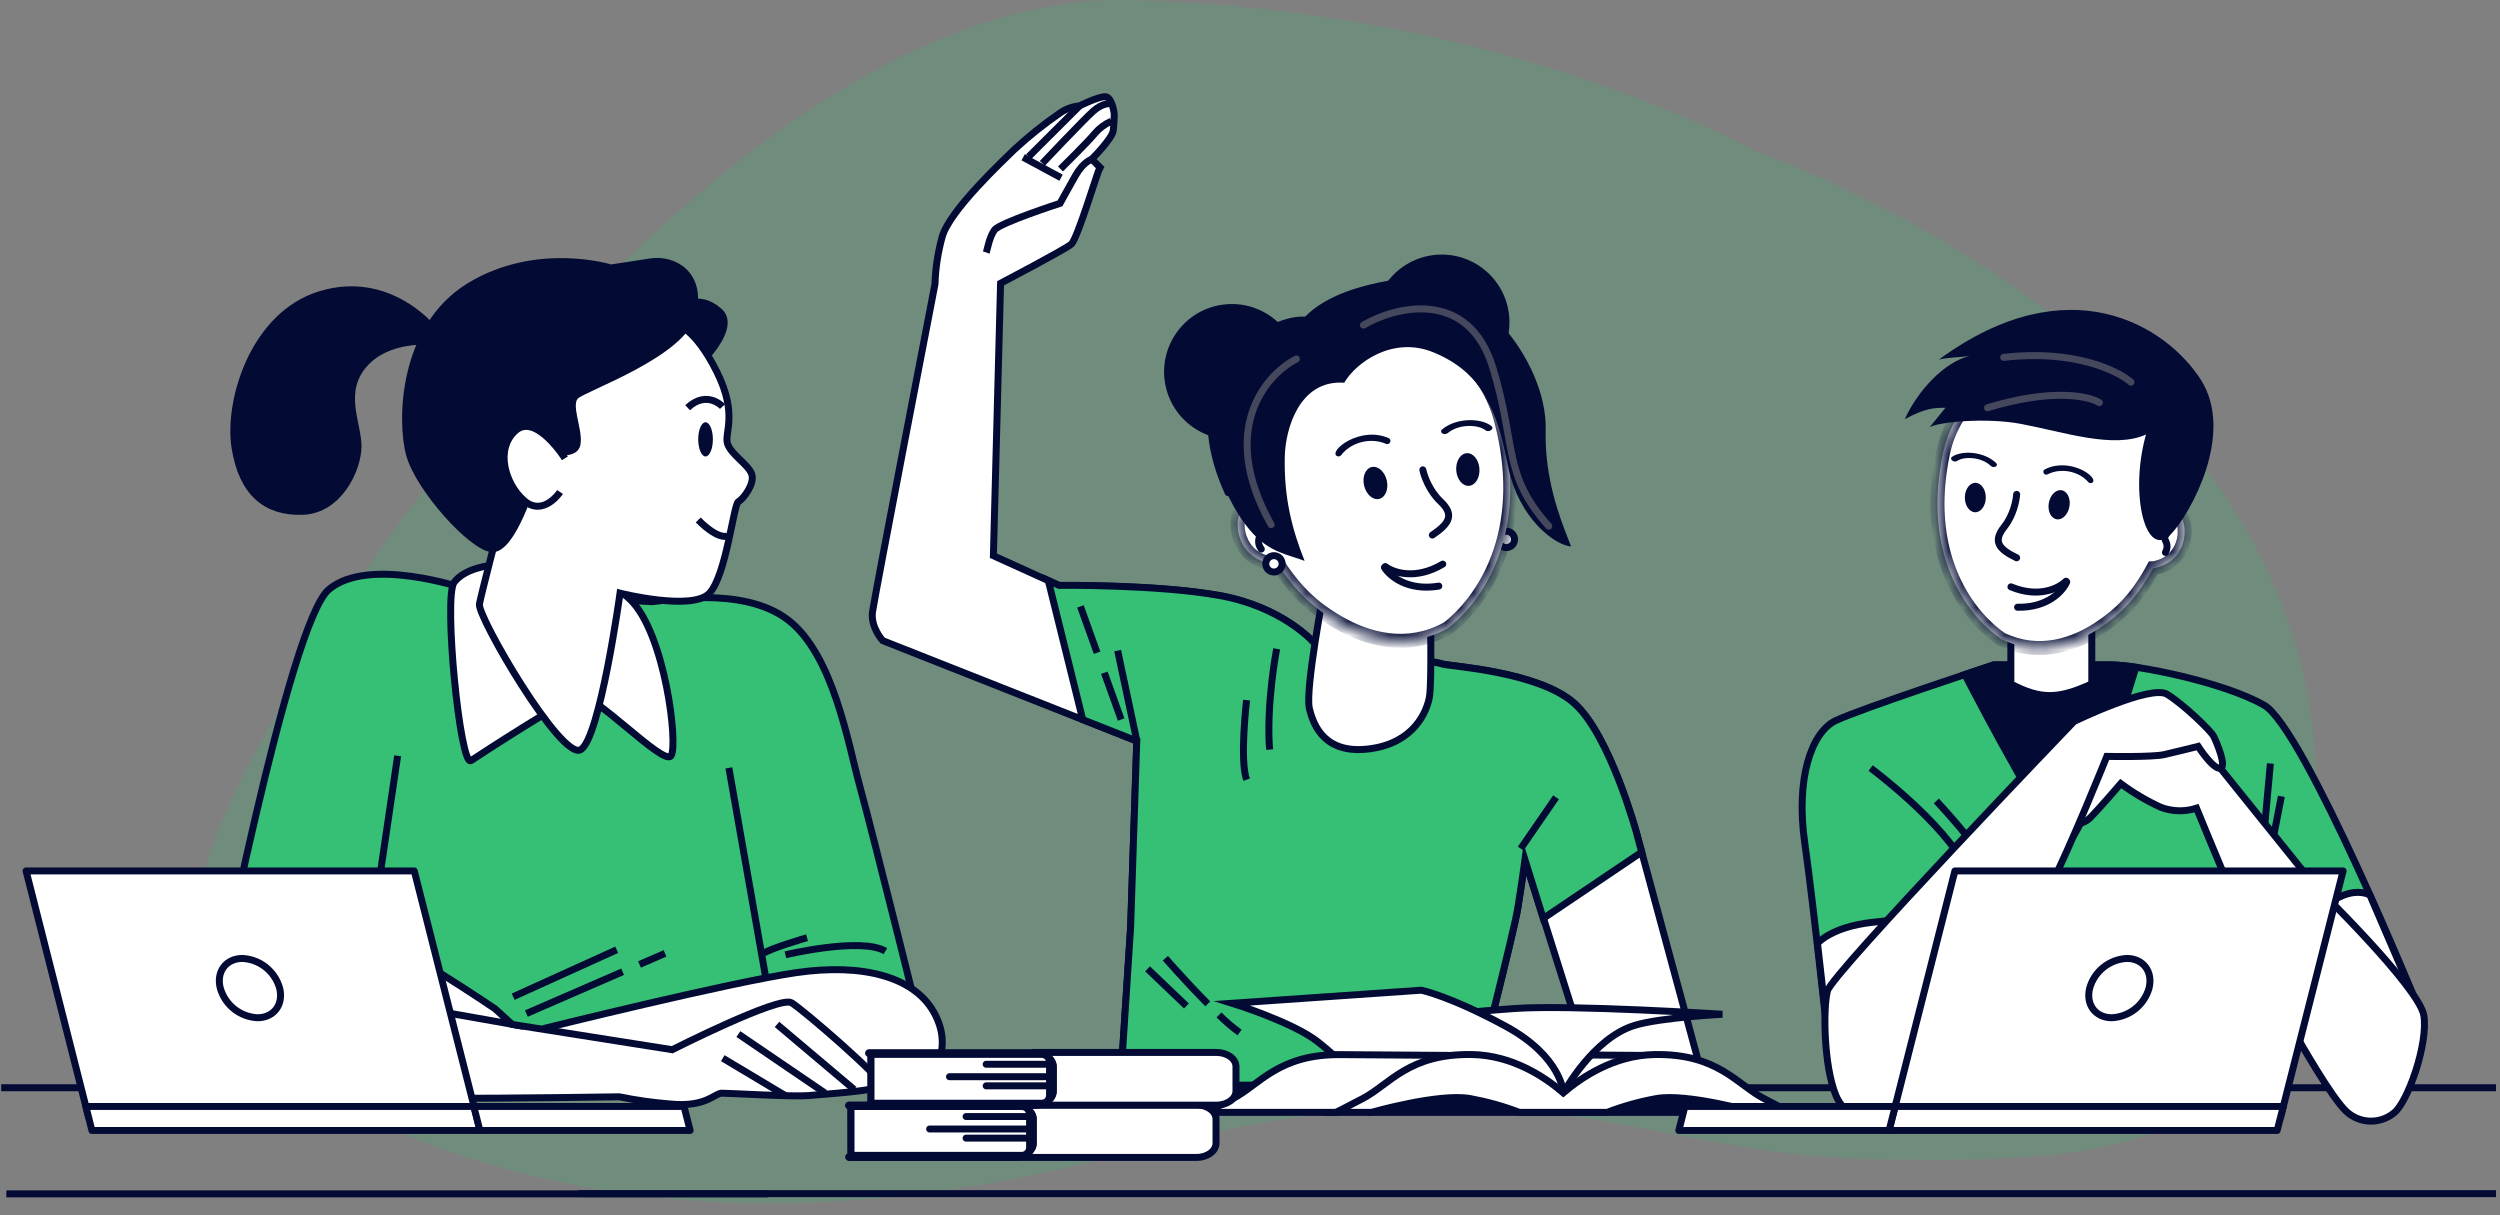 <?xml version="1.0" encoding="UTF-8"?> <svg xmlns="http://www.w3.org/2000/svg" width="179" height="87" viewBox="0 0 179 87" fill="none"><rect x="0" y="0" width="179" height="87" fill="#808080" stroke="none"/><path d="M125.715 10.852C125.715 10.852 108.036 0.686 81.007 0.009C53.978 -0.669 26.745 38.976 22.057 47.276C17.369 55.577 7.275 69.979 20.606 77.264C33.938 84.548 51.974 90.139 80.818 82.516C109.661 74.893 117.052 82.855 134.899 83.023C152.746 83.191 168.397 82.789 165.694 53.151C162.991 23.512 125.715 10.852 125.715 10.852Z" fill="#35C075" fill-opacity="0.2"></path><path d="M0.086 77.882H178.711" stroke="#030B34" stroke-width="0.5" stroke-miterlimit="10"></path><path d="M41.375 85.465H178.714" stroke="#030B34" stroke-width="0.5" stroke-miterlimit="10"></path><path d="M0.453 85.481H54.973" stroke="#030B34" stroke-width="0.5" stroke-miterlimit="10"></path><path d="M131.183 77.285L131.299 77.775H163.571L161.448 66.431C161.448 66.431 165.422 74.225 167.297 77.775H170.497L173.149 72.119C173.149 72.119 164.978 52.117 162.102 50.484C159.227 48.85 153.081 47.605 151.119 47.605H142.751C142.751 47.605 133.209 50.753 131.442 51.593C129.676 52.432 128.567 55.79 129.221 60.355C129.875 64.92 131.183 77.285 131.183 77.285Z" fill="#35C075" stroke="#030B34" stroke-width="0.5" stroke-miterlimit="10"></path><path d="M152.934 47.776C152.333 47.68 151.727 47.623 151.119 47.605H142.751L140.688 48.305C142.034 50.904 146.851 60.075 147.918 60.299C148.922 60.499 151.853 51.299 152.934 47.776Z" fill="#030B34" stroke="#030B34" stroke-width="0.5" stroke-miterlimit="10"></path><path d="M133.938 54.993C133.938 54.993 139.223 58.917 140.794 62.185" stroke="#030B34" stroke-width="0.5" stroke-miterlimit="10"></path><path d="M138.641 57.347C138.641 57.347 141.649 60.551 142.17 61.856" stroke="#030B34" stroke-width="0.5" stroke-miterlimit="10"></path><path d="M130.133 67.543C130.133 67.543 131.112 66.368 134.054 66.039L136.996 65.714L130.783 73.297L130.133 67.543Z" fill="white" stroke="#030B34" stroke-width="0.5" stroke-miterlimit="10"></path><path d="M166.415 64.931C166.415 64.931 168.164 63.36 169.682 64.081L173.148 72.126L166.219 67.747L166.415 64.931Z" fill="white" stroke="#030B34" stroke-width="0.5" stroke-miterlimit="10"></path><path d="M162.56 54.667L162.039 60.355" stroke="#030B34" stroke-width="0.5" stroke-miterlimit="10"></path><path d="M163.346 57.018L162.43 61.726" stroke="#030B34" stroke-width="0.5" stroke-miterlimit="10"></path><path d="M159.878 68.656L151.773 76.761" stroke="#030B34" stroke-width="0.5" stroke-miterlimit="10"></path><path d="M157.787 71.465L153.148 76.565" stroke="#030B34" stroke-width="0.5" stroke-miterlimit="10"></path><path d="M158.971 54.993L165.701 63.36C165.701 63.36 173.218 70.681 173.547 72.707C173.876 74.732 172.372 78.982 171.389 79.703C170.902 80.094 170.291 80.297 169.666 80.273C169.042 80.25 168.448 80.001 167.992 79.573C166.943 78.59 164.722 74.735 163.676 72.84C162.63 70.944 157.271 57.868 157.271 57.868C156.438 58.134 155.54 58.112 154.721 57.805C153.705 57.342 152.741 56.772 151.846 56.105C151.846 56.105 150.275 57.935 149.687 58.522C149.1 59.11 148.575 58.98 148.638 58.655C148.701 58.33 150.6 53.23 150.6 53.23L157.072 52.834L158.313 53.293L158.971 54.993Z" fill="white" stroke="#030B34" stroke-width="0.5" stroke-miterlimit="10"></path><path d="M148.498 51.659C148.498 51.659 131.176 69.702 130.847 70.944C130.519 72.186 130.585 76.303 131.435 78.394C132.285 80.486 134.51 80.094 135.098 79.769C135.685 79.444 144.707 67.673 146.536 64.028C148.365 60.383 150.849 54.157 150.849 54.157C150.849 54.157 154.12 54.223 154.97 54.027C155.82 53.831 157.387 53.44 157.387 53.44C157.387 53.44 158.436 55.073 158.957 55.007C159.479 54.94 158.695 53.111 158.499 52.719C158.303 52.327 156.341 50.431 155.166 49.711C153.99 48.99 148.498 51.659 148.498 51.659Z" fill="white" stroke="#030B34" stroke-width="0.5" stroke-miterlimit="10"></path><path d="M94.011 45.954C94.011 45.954 91.811 43.46 87.337 42.652C82.863 41.844 75.822 41.921 75.822 41.921L71.127 39.79L71.641 20.282C71.641 20.282 76.262 17.861 76.703 17.484C77.144 17.106 78.609 12.202 78.756 11.981L78.169 11.397C78.169 11.397 79.638 9.928 79.711 9.344C79.755 8.953 79.778 8.561 79.781 8.168C79.781 8.168 79.638 6.923 79.124 6.923C78.609 6.923 77.291 7.581 77.291 7.581C76.787 7.626 76.305 7.804 75.891 8.095C74.729 8.893 73.626 9.776 72.593 10.736C71.932 11.397 67.972 15.063 67.458 16.969C67.153 18.07 66.98 19.203 66.944 20.345C66.944 20.345 62.617 42.715 62.47 43.816C62.323 44.918 63.204 45.87 63.204 45.87L81.394 53.058L80.953 66.407L80.219 77.702H105.596C105.596 77.702 108.395 66.774 108.678 65.014C108.962 63.255 109.192 61.565 109.192 61.565L114.303 77.754H122.079L117.182 59.659C117.182 59.659 115.275 52.617 112.708 50.344C110.14 48.07 103.833 47.703 103.319 47.545C102.805 47.388 101.192 47.178 100.899 47.105C100.605 47.031 94.011 45.954 94.011 45.954Z" fill="white" stroke="#030B34" stroke-width="0.5" stroke-miterlimit="10"></path><path d="M117.185 59.669C117.185 59.669 115.278 52.628 112.711 50.354C110.143 48.081 103.836 47.713 103.322 47.556C102.808 47.398 101.195 47.189 100.901 47.115C100.608 47.042 94.007 45.943 94.007 45.943C94.007 45.943 91.807 43.449 87.333 42.641C82.859 41.833 75.817 41.91 75.817 41.91L75.055 41.56L77.524 51.526L81.393 53.055L80.952 66.403L80.218 77.698H105.592C105.592 77.698 108.391 66.77 108.674 65.011C108.957 63.251 109.188 61.562 109.188 61.562L110.496 65.76L117.545 61.009L117.185 59.669Z" fill="#35C075" stroke="#030B34" stroke-width="0.5" stroke-miterlimit="10"></path><path d="M78.173 11.408C78.173 11.408 77.585 11.554 77.001 12.579C76.417 13.604 75.899 14.559 75.899 14.559C75.899 14.559 71.572 15.958 71.205 16.466C70.838 16.973 70.691 17.865 70.617 18.082" stroke="#030B34" stroke-width="0.5" stroke-miterlimit="10"></path><path d="M73.258 11.261L75.972 12.726" stroke="#030B34" stroke-width="0.5" stroke-miterlimit="10"></path><path d="M79.575 8.679C79.12 8.875 78.717 9.173 78.396 9.55C77.903 10.159 75.93 12.097 75.93 12.097" stroke="#030B34" stroke-width="0.5" stroke-miterlimit="10"></path><path d="M79.492 7.423C79.492 7.423 78.96 7.35 78.278 7.955C77.596 8.56 74.633 11.694 74.633 11.694" stroke="#030B34" stroke-width="0.5" stroke-miterlimit="10"></path><path d="M77.29 7.591L73.648 11.222" stroke="#030B34" stroke-width="0.5" stroke-miterlimit="10"></path><path d="M81.402 53.069L80.023 46.58" stroke="#030B34" stroke-width="0.5" stroke-miterlimit="10"></path><path d="M78.552 46.737L77.359 43.418" stroke="#030B34" stroke-width="0.5" stroke-miterlimit="10"></path><path d="M80.274 51.519L79.07 48.168" stroke="#030B34" stroke-width="0.5" stroke-miterlimit="10"></path><path d="M108.883 60.761L111.412 57.088" stroke="#030B34" stroke-width="0.5" stroke-miterlimit="10"></path><path d="M91.41 46.454C91.41 46.454 90.651 50.379 90.903 53.67" stroke="#030B34" stroke-width="0.5" stroke-miterlimit="10"></path><path d="M89.257 50.127C89.257 50.127 88.749 54.429 89.257 55.825" stroke="#030B34" stroke-width="0.5" stroke-miterlimit="10"></path><path d="M87.281 72.668C87.738 73.126 88.231 73.547 88.754 73.927" stroke="#030B34" stroke-width="0.5" stroke-miterlimit="10"></path><path d="M83.438 68.61C83.438 68.61 84.97 70.359 86.477 71.874" stroke="#030B34" stroke-width="0.5" stroke-miterlimit="10"></path><path d="M82.164 69.369L84.948 72.028" stroke="#030B34" stroke-width="0.5" stroke-miterlimit="10"></path><path d="M94.826 42.127C94.826 42.127 93.433 49.36 93.75 50.72C94.066 52.081 94.955 54.04 98.11 53.61C101.265 53.179 102.154 50.937 102.344 49.925C102.533 48.912 102.407 43.281 102.407 43.281L94.826 42.127Z" fill="white" stroke="#030B34" stroke-width="0.5" stroke-miterlimit="10"></path><path d="M33.201 42.127C33.201 42.127 26.387 39.797 23.539 42.211C20.692 44.625 15.361 72.14 14.924 74.211C14.486 76.282 16.735 76.453 16.735 76.453H66.666C66.666 76.453 62.44 59.463 61.58 56.357C60.719 53.251 59.684 46.874 56.406 44.373C53.129 41.872 47.263 43.079 46.661 43.079C46.059 43.079 33.201 42.127 33.201 42.127Z" fill="#35C075" stroke="#030B34" stroke-width="0.5" stroke-miterlimit="10"></path><path d="M17.43 68.603C17.43 68.603 22.002 66.966 24.776 69.121" stroke="#030B34" stroke-width="0.5" stroke-miterlimit="10"></path><path d="M21.391 66.879C21.391 66.879 24.322 66.449 25.704 68.26" stroke="#030B34" stroke-width="0.5" stroke-miterlimit="10"></path><path d="M56.234 68.362C56.234 68.362 61.67 67.071 63.395 68.103" stroke="#030B34" stroke-width="0.5" stroke-miterlimit="10"></path><path d="M57.782 67.138C57.782 67.138 55.11 67.915 54.68 68.261" stroke="#030B34" stroke-width="0.5" stroke-miterlimit="10"></path><path d="M28.471 54.115L25.711 72.829" stroke="#030B34" stroke-width="0.5" stroke-miterlimit="10"></path><path d="M52.188 54.979L55.203 72.14" stroke="#030B34" stroke-width="0.5" stroke-miterlimit="10"></path><path d="M39.066 73.609C39.066 73.609 52.26 70.331 57.004 69.642C61.747 68.953 65.629 69.901 67.008 72.748C68.386 75.596 66.308 77.663 65.371 77.835C64.433 78.006 37.688 77.404 37.688 77.404L39.066 73.609Z" fill="white" stroke="#030B34" stroke-width="0.5" stroke-miterlimit="10"></path><path d="M36.661 73.347L48.131 75.159C48.131 75.159 55.806 71.279 56.67 71.797C57.534 72.315 63.396 77.394 63.137 77.744C62.879 78.093 58.996 78.345 57.89 78.443C56.785 78.541 52.199 78.272 51.681 78.272C51.164 78.272 50.559 79.304 47.974 79.045C46.756 78.95 45.545 78.778 44.35 78.531C44.35 78.531 17.961 78.961 15.719 78.181C13.476 77.401 16.261 71.535 18.048 70.247C22.085 67.313 36.661 73.347 36.661 73.347Z" fill="white" stroke="#030B34" stroke-width="0.5" stroke-miterlimit="10"></path><path d="M55.633 73.347L61.153 78.006" stroke="#030B34" stroke-width="0.5" stroke-miterlimit="10"></path><path d="M52.867 74.039L59.076 78.265" stroke="#030B34" stroke-width="0.5" stroke-miterlimit="10"></path><path d="M51.75 75.764L56.28 78.475" stroke="#030B34" stroke-width="0.5" stroke-miterlimit="10"></path><path d="M35.445 72.228C35.445 72.228 28.201 67.313 27.078 67.397C25.955 67.481 22.594 72.228 22.594 72.91C22.594 73.592 23.643 73.34 23.643 73.34C23.643 73.34 22.944 74.389 23.556 74.547C24.168 74.704 24.937 74.291 24.937 74.291C24.937 74.291 24.332 75.239 25.196 75.239C25.753 75.22 26.292 75.04 26.749 74.722C26.749 74.722 26.144 75.498 28.386 74.634C29.759 74.103 31.063 73.407 32.269 72.563L36.666 73.34L35.445 72.228Z" fill="white" stroke="#030B34" stroke-width="0.5" stroke-miterlimit="10"></path><path d="M26.734 74.728C26.734 74.728 30.785 70.674 31.131 70.503" stroke="#030B34" stroke-width="0.5" stroke-miterlimit="10"></path><path d="M24.922 74.298L29.406 69.468" stroke="#030B34" stroke-width="0.5" stroke-miterlimit="10"></path><path d="M23.633 73.347C23.633 73.347 26.903 68.432 27.341 68.173" stroke="#030B34" stroke-width="0.5" stroke-miterlimit="10"></path><path d="M45.789 69.055L47.615 68.261" stroke="#030B34" stroke-width="0.5" stroke-miterlimit="10"></path><path d="M37.688 72.57L44.579 69.576" stroke="#030B34" stroke-width="0.5" stroke-miterlimit="10"></path><path d="M44.158 68.002L36.742 71.364" stroke="#030B34" stroke-width="0.5" stroke-miterlimit="10"></path><path d="M35.104 40.49C35.104 40.49 33.292 40.661 32.516 41.697C31.739 42.732 32.949 54.989 33.726 54.461C34.502 53.933 40.372 50.148 41.401 49.805C42.429 49.462 47.522 54.891 48.047 54.115C48.571 53.338 47.617 45.321 45.115 42.921C42.614 40.521 36.227 40.06 35.104 40.49Z" fill="white" stroke="#030B34" stroke-width="0.5" stroke-miterlimit="10"></path><path d="M48.648 22.122C48.648 22.122 49.943 20.915 51.492 22.293C53.042 23.672 49.079 27.037 49.079 27.037L46.406 23.416L48.648 22.122Z" fill="#030B34" stroke="#030B34" stroke-width="0.5" stroke-miterlimit="10"></path><path d="M30.887 23.416C30.887 23.416 27.784 19.621 22.953 21.087C18.123 22.552 16.307 28.761 16.828 32.039C17.35 35.316 19.071 36.695 21.666 36.611C24.262 36.527 25.633 33.592 25.633 31.951C25.633 30.311 24.339 28.072 26.063 26.089C27.788 24.105 30.894 24.448 30.894 24.448L30.887 23.416Z" fill="#030B34" stroke="#030B34" stroke-width="0.5" stroke-miterlimit="10"></path><path d="M48.469 23.238C48.469 23.238 49.763 23.497 51.316 26.603C52.869 29.709 51.834 31 52.093 31.777C52.352 32.553 53.559 33.242 53.817 33.931C54.076 34.62 53.212 35.743 52.869 35.915C52.527 36.086 52.005 41.162 50.799 42.47C49.592 43.778 44.394 42.47 44.394 42.47C44.394 42.47 42.953 52.905 41.571 53.681C40.189 54.458 34.155 44.111 34.327 43.247C34.498 42.383 35.621 38.073 35.621 38.073L32.773 35.313C32.773 35.313 34.932 29.017 40.018 26.603C42.746 25.27 45.571 24.145 48.469 23.238Z" fill="white" stroke="#030B34" stroke-width="0.5" stroke-miterlimit="10"></path><path d="M38.992 32.126C38.992 32.126 41.146 32.826 41.318 31.776C41.489 30.727 40.541 28.929 41.234 28.328C41.926 27.726 48.908 25.309 49.597 22.461C50.286 19.614 48.219 18.495 46.579 18.753C44.938 19.012 43.735 19.187 43.735 19.187C43.735 19.187 38.488 17.547 33.643 20.478C28.798 23.409 28.658 30.143 29.33 32.557C30.002 34.97 33.73 39.112 35.196 39.283C36.662 39.455 38.215 34.453 38.299 33.935C38.48 33.314 38.711 32.709 38.992 32.126Z" fill="#030B34" stroke="#030B34" stroke-width="0.5" stroke-miterlimit="10"></path><path d="M40.449 32.815C40.449 32.815 38.378 29.538 36.912 30.832C35.447 32.126 36.136 34.627 37.514 35.834C38.892 37.041 40.102 35.229 40.102 35.229" fill="white"></path><path d="M40.449 32.815C40.449 32.815 38.378 29.538 36.912 30.832C35.447 32.126 36.136 34.627 37.514 35.834C38.892 37.041 40.102 35.229 40.102 35.229" stroke="#030B34" stroke-width="0.5" stroke-miterlimit="10"></path><path d="M51.042 31.457C51.042 32.136 50.805 32.683 50.517 32.683C50.228 32.683 49.992 32.136 49.992 31.457C49.992 30.777 50.228 30.234 50.517 30.234C50.805 30.234 51.042 30.781 51.042 31.457Z" fill="#030B34"></path><path d="M52.151 38.353C52.151 38.353 51.545 38.783 49.992 37.23" stroke="#030B34" stroke-width="0.5" stroke-miterlimit="10"></path><path d="M51.735 29.108C51.735 29.108 50.616 27.901 49.234 29.192" stroke="#030B34" stroke-width="0.5" stroke-miterlimit="10"></path><path d="M110.11 75.512C106.693 75.456 105.073 76.712 103.656 77.757L111.859 78.999C112.492 78.772 118.383 75.571 118.383 75.571L110.11 75.512Z" fill="white" stroke="#030B34" stroke-width="0.5" stroke-miterlimit="10"></path><path d="M111.941 78.254C111.941 78.254 114.039 74.319 117.065 73.409C118.926 72.85 123.323 72.622 123.323 72.622C123.323 72.622 112.416 71.923 108.446 72.21C104.476 72.496 104.21 72.622 104.21 72.622C104.21 72.622 102.786 74.371 102.674 75.659L102.562 76.932L111.941 78.254Z" fill="white" stroke="#030B34" stroke-width="0.5" stroke-miterlimit="10"></path><path d="M111.944 78.254C111.944 78.254 111.821 75.659 107.813 73.483C103.804 71.307 101.765 70.898 101.765 70.898L88.234 71.835C88.234 71.835 92.582 73.186 94.38 74.609C96.178 76.033 96.255 76.446 96.255 76.446L107.61 77.145L111.884 78.824L111.944 78.254Z" fill="white" stroke="#030B34" stroke-width="0.5" stroke-miterlimit="10"></path><path d="M125.588 78.775L122.874 78.02L112.054 78.835L100.742 78.02L98.195 79.153V79.646H125.588V78.775Z" fill="#030B34" stroke="#030B34" stroke-width="0.5" stroke-miterlimit="10"></path><path d="M104.361 75.571L96.088 75.512C91.572 75.435 90.194 77.656 88.281 78.66L86.367 79.646H95.668L97.505 78.947C97.704 78.999 99.761 78.156 99.761 78.156L103.759 76.61L104.361 75.571Z" fill="white" stroke="#030B34" stroke-width="0.5" stroke-miterlimit="10"></path><path d="M126.289 78.653C124.376 77.656 122.997 75.435 118.482 75.505C115.564 75.554 113.235 77.135 111.933 78.247C110.639 77.135 108.306 75.554 105.389 75.505C100.869 75.428 99.491 77.649 97.578 78.653L95.664 79.647H98.19C98.19 79.647 103.013 78.268 105.235 78.653C106.445 78.871 107.633 79.202 108.782 79.643H115.078C116.225 79.202 117.412 78.87 118.621 78.653C120.843 78.268 125.666 79.647 125.666 79.647H128.192L126.289 78.653Z" fill="white" stroke="#030B34" stroke-width="0.5" stroke-miterlimit="10"></path><path d="M6.338 79.975H34.133L29.662 62.359H1.867L6.338 79.975Z" fill="white" stroke="#030B34" stroke-width="0.5" stroke-linecap="round" stroke-linejoin="round"></path><path d="M15.771 70.747C15.937 71.336 16.283 71.858 16.761 72.239C17.24 72.62 17.826 72.841 18.436 72.871C19.608 72.871 20.318 71.923 20.021 70.747C19.855 70.159 19.509 69.638 19.032 69.257C18.554 68.876 17.969 68.655 17.359 68.624C16.184 68.624 15.473 69.576 15.771 70.747Z" fill="white" stroke="#030B34" stroke-width="0.5" stroke-linecap="round" stroke-linejoin="round"></path><path d="M6.582 80.941H34.377L33.944 79.223H6.148L6.582 80.941Z" fill="white" stroke="#030B34" stroke-width="0.5" stroke-linecap="round" stroke-linejoin="round"></path><path d="M34.359 80.941H49.414L48.977 79.223H33.922L34.359 80.941Z" fill="white" stroke="#030B34" stroke-width="0.5" stroke-linecap="round" stroke-linejoin="round"></path><path d="M163.295 79.975H135.5L139.97 62.359H167.766L163.295 79.975Z" fill="white" stroke="#030B34" stroke-width="0.5" stroke-linecap="round" stroke-linejoin="round"></path><path d="M153.872 70.747C153.707 71.336 153.361 71.858 152.882 72.239C152.404 72.62 151.818 72.841 151.207 72.871C150.035 72.871 149.325 71.923 149.622 70.747C149.788 70.159 150.135 69.637 150.613 69.256C151.091 68.875 151.677 68.654 152.288 68.624C153.453 68.624 154.163 69.576 153.872 70.747Z" fill="white" stroke="#030B34" stroke-width="0.5" stroke-linecap="round" stroke-linejoin="round"></path><path d="M163.045 80.941H135.25L135.687 79.223H163.482L163.045 80.941Z" fill="white" stroke="#030B34" stroke-width="0.5" stroke-linecap="round" stroke-linejoin="round"></path><path d="M135.259 80.941H120.203L120.64 79.223H135.696L135.259 80.941Z" fill="white" stroke="#030B34" stroke-width="0.5" stroke-linecap="round" stroke-linejoin="round"></path><circle cx="0.836" cy="0.836" r="0.586" transform="matrix(-0.99 0.144 0.144 0.99 108.562 37.674)" fill="white" stroke="#030B34" stroke-width="0.5"></circle><circle cx="4.848" cy="4.848" r="4.848" transform="matrix(-0.99 0.144 0.144 0.99 107.328 17.58)" fill="#030B34"></circle><mask id="path-79-inside-1_6115_5176" fill="white"><path fill-rule="evenodd" clip-rule="evenodd" d="M94.246 24.813C93.853 24.981 93.475 25.143 93.119 25.286C85.378 28.334 88.129 34.416 89.161 36.219C88.049 37.084 88.579 40.244 91.296 40.348C91.355 40.35 91.405 40.341 91.449 40.323C91.554 40.489 91.659 40.647 91.761 40.795C92.798 42.289 93.918 43.474 95.862 44.59C97.807 45.706 100.725 46.645 103.69 44.97C106.568 42.692 109.538 37.57 107.417 29.875C106.318 25.886 102.475 23.267 99.668 23.227C97.973 23.219 95.967 24.077 94.246 24.813Z"></path></mask><path fill-rule="evenodd" clip-rule="evenodd" d="M94.246 24.813C93.853 24.981 93.475 25.143 93.119 25.286C85.378 28.334 88.129 34.416 89.161 36.219C88.049 37.084 88.579 40.244 91.296 40.348C91.355 40.35 91.405 40.341 91.449 40.323C91.554 40.489 91.659 40.647 91.761 40.795C92.798 42.289 93.918 43.474 95.862 44.59C97.807 45.706 100.725 46.645 103.69 44.97C106.568 42.692 109.538 37.57 107.417 29.875C106.318 25.886 102.475 23.267 99.668 23.227C97.973 23.219 95.967 24.077 94.246 24.813Z" fill="white"></path><path d="M93.119 25.286L93.306 25.75L93.302 25.752L93.119 25.286ZM94.246 24.813L94.443 25.273L94.246 24.813ZM89.161 36.219L89.595 35.971L89.811 36.347L89.468 36.614L89.161 36.219ZM91.296 40.348L91.277 40.848L91.277 40.848L91.296 40.348ZM91.449 40.323L91.255 39.862L91.644 39.698L91.87 40.055L91.449 40.323ZM91.761 40.795L92.172 40.51L91.761 40.795ZM95.862 44.59L96.111 44.157L96.111 44.157L95.862 44.59ZM103.69 44.97L104 45.362L103.97 45.386L103.936 45.406L103.69 44.97ZM107.417 29.875L107.899 29.742L107.899 29.742L107.417 29.875ZM99.668 23.227L99.671 22.727L99.675 22.727L99.668 23.227ZM92.932 24.823C93.283 24.681 93.656 24.522 94.05 24.353L94.443 25.273C94.051 25.44 93.668 25.604 93.306 25.75L92.932 24.823ZM88.727 36.468C88.197 35.541 87.19 33.462 87.351 31.184C87.433 30.032 87.814 28.83 88.698 27.716C89.579 26.605 90.939 25.607 92.936 24.821L93.302 25.752C91.429 26.489 90.229 27.395 89.481 28.337C88.736 29.277 88.418 30.28 88.349 31.255C88.209 33.23 89.093 35.094 89.595 35.971L88.727 36.468ZM89.468 36.614C89.321 36.728 89.189 36.953 89.138 37.29C89.087 37.622 89.123 38.016 89.262 38.397C89.535 39.145 90.187 39.805 91.316 39.848L91.277 40.848C89.689 40.787 88.716 39.816 88.323 38.741C88.129 38.211 88.071 37.647 88.149 37.139C88.226 36.637 88.445 36.143 88.854 35.825L89.468 36.614ZM91.316 39.848C91.311 39.848 91.287 39.848 91.255 39.862L91.643 40.784C91.523 40.834 91.398 40.852 91.277 40.848L91.316 39.848ZM91.351 41.08C91.243 40.926 91.135 40.762 91.027 40.592L91.87 40.055C91.973 40.216 92.074 40.368 92.172 40.51L91.351 41.08ZM95.614 45.024C93.594 43.865 92.422 42.624 91.351 41.08L92.172 40.51C93.175 41.955 94.242 43.084 96.111 44.157L95.614 45.024ZM103.936 45.406C100.746 47.207 97.624 46.178 95.614 45.024L96.111 44.157C97.99 45.235 100.703 46.083 103.444 44.535L103.936 45.406ZM107.899 29.742C110.075 37.633 107.033 42.962 104 45.362L103.379 44.578C106.103 42.423 109.002 37.506 106.935 30.008L107.899 29.742ZM99.675 22.727C101.217 22.749 102.984 23.471 104.495 24.68C106.014 25.893 107.317 27.631 107.899 29.742L106.935 30.008C106.418 28.13 105.25 26.563 103.871 25.46C102.485 24.352 100.926 23.745 99.661 23.727L99.675 22.727ZM94.05 24.353C94.907 23.987 95.858 23.579 96.811 23.266C97.76 22.954 98.745 22.723 99.671 22.727L99.666 23.727C98.896 23.724 98.03 23.918 97.123 24.216C96.219 24.514 95.307 24.903 94.443 25.273L94.05 24.353Z" fill="#030B34" mask="url(#path-79-inside-1_6115_5176)"></path><path d="M89.398 37.252C89.677 37.524 90.231 38.108 90.217 38.268C90.201 38.469 89.948 38.826 90.309 39.315" stroke="#030B34" stroke-width="0.5" stroke-linecap="round"></path><path d="M99.188 40.566C99.745 40.994 101.348 41.558 103.3 40.391" stroke="#030B34" stroke-width="0.5" stroke-linecap="round"></path><path d="M99.125 40.63C99.489 41.232 100.776 42.341 103.019 41.965" stroke="#030B34" stroke-width="0.5" stroke-linecap="round"></path><path fill-rule="evenodd" clip-rule="evenodd" d="M96.248 27.403C97.095 25.945 99.743 24.044 102.626 25.225C106.23 26.701 107.187 29.452 107.966 33.34C108.744 37.229 111.421 39.062 112.489 39.129C112.434 38.979 112.365 38.802 112.286 38.601C111.699 37.106 110.579 34.25 110.671 30.787C110.803 25.877 105.579 19.186 100.187 19.971C95.873 20.6 94.247 21.887 93.444 22.671C92.889 22.637 92.204 22.77 91.485 23.054C90.448 22.098 89.004 21.601 87.499 21.82C84.849 22.207 83.014 24.668 83.4 27.317C83.674 29.196 84.991 30.666 86.679 31.224C86.86 32.935 87.439 34.652 88.306 36.205C89.866 39.002 91.221 39.44 92.647 39.901C92.898 39.982 93.152 40.064 93.41 40.16C92.518 37.918 91.915 35.644 91.992 32.652C92.04 30.759 93.007 27.173 96.248 27.403Z" fill="#030B34"></path><path d="M92.82 25.705C90.626 26.827 87.193 30.77 91.012 37.564" stroke="#45485C" stroke-width="0.5" stroke-linecap="round"></path><path d="M97.625 23.277C99.873 21.945 105.15 20.604 106.891 26.343C108.604 31.987 107.573 33.953 110.889 37.675" stroke="#45485C" stroke-width="0.5" stroke-linecap="round"></path><path d="M101.875 33.64C101.962 34.078 102.337 35.146 103.146 35.909C104.157 36.862 103.767 37.493 102.556 38.311" stroke="#030B34" stroke-width="0.5" stroke-linecap="round"></path><path d="M90.977 23.679C88.645 24.3 84.7 28.142 87.935 35.273" stroke="#030B34" stroke-width="0.5" stroke-linecap="round"></path><circle cx="0.836" cy="0.836" r="0.586" transform="matrix(-0.99 0.144 0.144 0.99 91.922 39.423)" fill="white" stroke="#030B34" stroke-width="0.5"></circle><path d="M97.665 34.751C97.524 34.119 97.777 33.531 98.226 33.437C98.677 33.343 99.155 33.78 99.296 34.412C99.437 35.044 99.183 35.632 98.735 35.726C98.283 35.82 97.806 35.383 97.665 34.751Z" fill="#030B34"></path><path d="M104.268 33.694C104.217 33.049 104.546 32.492 105.005 32.449C105.464 32.408 105.877 32.895 105.927 33.54C105.978 34.185 105.649 34.742 105.19 34.785C104.731 34.826 104.318 34.338 104.268 33.694Z" fill="#030B34"></path><path d="M95.7 32.639C95.16 32.254 97.382 30.479 99.421 31.367C99.701 31.488 99.507 31.899 99.227 31.776C98.142 31.304 96.737 31.66 96.026 32.59C95.948 32.692 95.802 32.711 95.7 32.639Z" fill="#030B34"></path><path d="M106.356 30.805C105.875 30.406 104.488 30.323 103.667 31.001C103.406 31.215 103.005 30.954 103.262 30.738C104.307 29.876 106.092 29.931 106.789 30.511C107.026 30.707 106.59 31.001 106.355 30.802L106.356 30.805Z" fill="#030B34"></path><path d="M143.977 39.229H149.773V48.964C148.564 49.523 147.654 49.798 146.785 49.803C145.921 49.808 145.069 49.545 143.977 48.973V39.229Z" fill="white" stroke="#030B34" stroke-width="0.5"></path><mask id="path-95-inside-2_6115_5176" fill="white"><path fill-rule="evenodd" clip-rule="evenodd" d="M150.697 27.143C151.059 27.273 151.407 27.399 151.735 27.509C158.407 29.694 156.931 34.762 156.035 36.766C156.818 37.785 156.508 40.258 154.226 40.68C154.203 40.684 154.181 40.687 154.161 40.687C154.03 40.929 153.899 41.161 153.771 41.371C152.918 42.768 151.975 43.891 150.287 44.997C148.598 46.102 146.027 47.099 143.275 45.75C140.569 43.855 137.63 39.41 139.131 32.384C139.909 28.743 143.223 26.187 145.742 26.004C147.265 25.907 149.112 26.573 150.697 27.143Z"></path></mask><path fill-rule="evenodd" clip-rule="evenodd" d="M150.697 27.143C151.059 27.273 151.407 27.399 151.735 27.509C158.407 29.694 156.931 34.762 156.035 36.766C156.818 37.785 156.508 40.258 154.226 40.68C154.203 40.684 154.181 40.687 154.161 40.687C154.03 40.929 153.899 41.161 153.771 41.371C152.918 42.768 151.975 43.891 150.287 44.997C148.598 46.102 146.027 47.099 143.275 45.75C140.569 43.855 137.63 39.41 139.131 32.384C139.909 28.743 143.223 26.187 145.742 26.004C147.265 25.907 149.112 26.573 150.697 27.143Z" fill="white"></path><path d="M151.735 27.509L151.579 27.984L151.575 27.983L151.735 27.509ZM150.697 27.143L150.866 26.673L150.866 26.673L150.697 27.143ZM156.035 36.766L155.638 37.07L155.457 36.834L155.579 36.562L156.035 36.766ZM154.226 40.68L154.317 41.172L154.317 41.172L154.226 40.68ZM154.161 40.687L153.72 40.45L153.859 40.192L154.152 40.187L154.161 40.687ZM153.771 41.371L154.198 41.631L153.771 41.371ZM150.287 44.997L150.561 45.415L150.287 44.997ZM143.275 45.75L143.055 46.199L143.02 46.182L142.988 46.16L143.275 45.75ZM139.131 32.384L138.642 32.28L139.131 32.384ZM145.742 26.004L145.706 25.505L145.711 25.505L145.742 26.004ZM151.575 27.983C151.242 27.871 150.889 27.743 150.528 27.613L150.866 26.673C151.23 26.803 151.573 26.927 151.894 27.035L151.575 27.983ZM155.579 36.562C156.013 35.591 156.555 33.94 156.232 32.302C155.92 30.721 154.776 29.031 151.579 27.984L151.89 27.034C155.365 28.172 156.819 30.109 157.213 32.109C157.597 34.052 156.954 35.937 156.491 36.97L155.579 36.562ZM156.432 36.461C156.945 37.13 157.059 38.185 156.754 39.105C156.437 40.06 155.653 40.925 154.317 41.172L154.135 40.189C155.081 40.014 155.592 39.431 155.805 38.79C156.03 38.112 155.907 37.42 155.638 37.07L156.432 36.461ZM154.317 41.172C154.269 41.181 154.22 41.186 154.169 41.187L154.152 40.187C154.143 40.187 154.137 40.188 154.135 40.189L154.317 41.172ZM153.345 41.11C153.467 40.91 153.593 40.687 153.72 40.45L154.601 40.924C154.468 41.172 154.332 41.412 154.198 41.631L153.345 41.11ZM150.013 44.578C151.629 43.52 152.523 42.456 153.345 41.11L154.198 41.631C153.314 43.08 152.321 44.262 150.561 45.415L150.013 44.578ZM143.494 45.301C146.015 46.536 148.388 45.642 150.013 44.578L150.561 45.415C148.809 46.562 146.038 47.661 143.055 46.199L143.494 45.301ZM139.62 32.489C138.162 39.315 141.018 43.559 143.561 45.341L142.988 46.16C140.12 44.151 137.099 39.504 138.642 32.28L139.62 32.489ZM145.779 26.503C144.657 26.584 143.299 27.206 142.118 28.269C140.943 29.326 139.983 30.786 139.62 32.489L138.642 32.28C139.056 30.341 140.142 28.702 141.449 27.526C142.749 26.355 144.308 25.607 145.706 25.505L145.779 26.503ZM150.528 27.613C149.732 27.327 148.894 27.026 148.068 26.807C147.24 26.587 146.458 26.46 145.774 26.503L145.711 25.505C146.55 25.452 147.453 25.609 148.325 25.84C149.199 26.072 150.078 26.389 150.866 26.673L150.528 27.613Z" fill="#030B34" mask="url(#path-95-inside-2_6115_5176)"></path><path d="M155.625 37.467C155.398 37.764 154.952 38.397 154.987 38.548C155.03 38.737 155.32 39.041 155.045 39.556" stroke="#030B34" stroke-width="0.5" stroke-linecap="round"></path><path d="M147.922 41.614C147.451 42.099 146.003 42.858 143.984 42.018" stroke="#030B34" stroke-width="0.5" stroke-linecap="round"></path><path d="M147.977 41.668C147.714 42.291 146.642 43.526 144.456 43.478" stroke="#030B34" stroke-width="0.5" stroke-linecap="round"></path><path d="M144.391 35.396C144.369 35.825 144.16 36.894 143.496 37.732C142.666 38.78 143.124 39.325 144.391 39.937" stroke="#030B34" stroke-width="0.5" stroke-linecap="round"></path><path d="M148.175 36.251C148.268 35.675 148.01 35.16 147.602 35.1C147.191 35.039 146.785 35.457 146.692 36.032C146.598 36.607 146.857 37.122 147.265 37.183C147.676 37.244 148.081 36.826 148.175 36.251Z" fill="#030B34"></path><path d="M142.183 35.649C142.195 35.067 141.869 34.584 141.455 34.569C141.04 34.556 140.695 35.016 140.684 35.598C140.672 36.18 140.997 36.663 141.412 36.678C141.826 36.691 142.171 36.23 142.183 35.649Z" fill="#030B34"></path><path d="M149.824 34.55C150.289 34.177 148.199 32.699 146.414 33.604C146.169 33.727 146.365 34.087 146.61 33.961C147.559 33.48 148.841 33.726 149.528 34.524C149.603 34.611 149.736 34.621 149.824 34.55Z" fill="#030B34"></path><path d="M140.136 33.002C140.594 32.675 141.844 32.693 142.536 33.355C142.756 33.564 143.133 33.356 142.917 33.146C142.036 32.303 140.43 32.235 139.766 32.71C139.541 32.87 139.913 33.163 140.136 33L140.136 33.002Z" fill="#030B34"></path><path d="M157.574 27.179C160.035 31.015 156.869 36.722 155.46 38.227C153.653 40.158 152.436 35.434 153.653 31.11C151.347 32.167 147.76 30.926 144.686 30.349C142.227 29.888 138.771 30.207 138.162 30.591L139.291 29.198C138.547 29.198 137.874 29.198 136.383 30.014C137.324 27.925 139.281 25.884 141.004 25.497C140.13 25.598 139.534 25.582 138.824 25.746C148.145 18.921 155.112 23.343 157.574 27.179Z" fill="#030B34"></path><path d="M152.575 27.362C151.617 26.527 148.454 25.002 143.466 25.589M150.313 28.829C149.579 28.361 146.951 27.778 142.305 29.196" stroke="#45485C" stroke-width="0.5" stroke-linecap="round"></path><path d="M73.977 81.857V80.126C73.977 79.566 73.355 79.111 72.578 79.111H85.668C86.434 79.111 87.067 79.566 87.067 80.126V81.857C87.067 82.417 86.444 82.872 85.668 82.872H72.589C73.355 82.872 73.977 82.406 73.977 81.857Z" fill="white" stroke="#030B34" stroke-width="0.5" stroke-linecap="round" stroke-linejoin="round"></path><path d="M60.925 79.258L60.771 79.181C60.733 79.164 60.75 79.118 60.796 79.118H72.58C73.347 79.118 73.98 79.573 73.98 80.133V81.864C73.98 82.424 73.357 82.879 72.58 82.879H60.806C60.761 82.879 60.743 82.833 60.782 82.816L60.936 82.739L60.925 79.258Z" fill="white" stroke="#030B34" stroke-width="0.5" stroke-linecap="round" stroke-linejoin="round"></path><path d="M73.155 82.725H60.933V79.227H73.155C73.229 79.227 73.302 79.241 73.371 79.269C73.439 79.298 73.501 79.339 73.553 79.392C73.606 79.444 73.647 79.506 73.676 79.574C73.704 79.643 73.719 79.716 73.719 79.79V82.144C73.721 82.219 73.708 82.294 73.681 82.365C73.653 82.435 73.612 82.499 73.56 82.553C73.507 82.608 73.444 82.651 73.375 82.68C73.305 82.71 73.231 82.725 73.155 82.725Z" fill="white" stroke="#030B34" stroke-width="0.5" stroke-linecap="round" stroke-linejoin="round"></path><path d="M73.716 79.944H69.172" stroke="#030B34" stroke-width="0.5" stroke-linecap="round" stroke-linejoin="round"></path><path d="M73.716 81.49H69.172" stroke="#030B34" stroke-width="0.5" stroke-linecap="round" stroke-linejoin="round"></path><path d="M73.719 80.836H66.562" stroke="#030B34" stroke-width="0.5" stroke-linecap="round" stroke-linejoin="round"></path><path d="M75.407 78.114V76.365C75.407 75.806 74.788 75.355 74.008 75.355H87.097C87.863 75.355 88.496 75.806 88.496 76.365V78.114C88.496 78.674 87.874 79.129 87.097 79.129H74.018C74.788 79.129 75.407 78.674 75.407 78.114Z" fill="white" stroke="#030B34" stroke-width="0.5" stroke-linecap="round" stroke-linejoin="round"></path><path d="M62.366 75.508L62.209 75.435C62.17 75.414 62.188 75.372 62.233 75.372H74.018C74.787 75.372 75.417 75.823 75.417 76.383V78.132C75.417 78.692 74.798 79.146 74.018 79.146H62.233C62.188 79.146 62.17 79.101 62.209 79.083L62.366 79.01V75.508Z" fill="white" stroke="#030B34" stroke-width="0.5" stroke-linecap="round" stroke-linejoin="round"></path><path d="M74.585 78.992H62.363V75.494H74.585C74.734 75.494 74.878 75.554 74.983 75.659C75.089 75.765 75.148 75.908 75.148 76.058V78.412C75.15 78.487 75.138 78.562 75.11 78.633C75.083 78.703 75.042 78.767 74.99 78.821C74.937 78.876 74.874 78.919 74.805 78.948C74.735 78.977 74.66 78.993 74.585 78.992Z" fill="white" stroke="#030B34" stroke-width="0.5" stroke-linecap="round" stroke-linejoin="round"></path><path d="M75.157 76.201H70.609" stroke="#030B34" stroke-width="0.5" stroke-linecap="round" stroke-linejoin="round"></path><path d="M75.157 77.747H70.609" stroke="#030B34" stroke-width="0.5" stroke-linecap="round" stroke-linejoin="round"></path><path d="M75.145 77.093H67.984" stroke="#030B34" stroke-width="0.5" stroke-linecap="round" stroke-linejoin="round"></path></svg> 